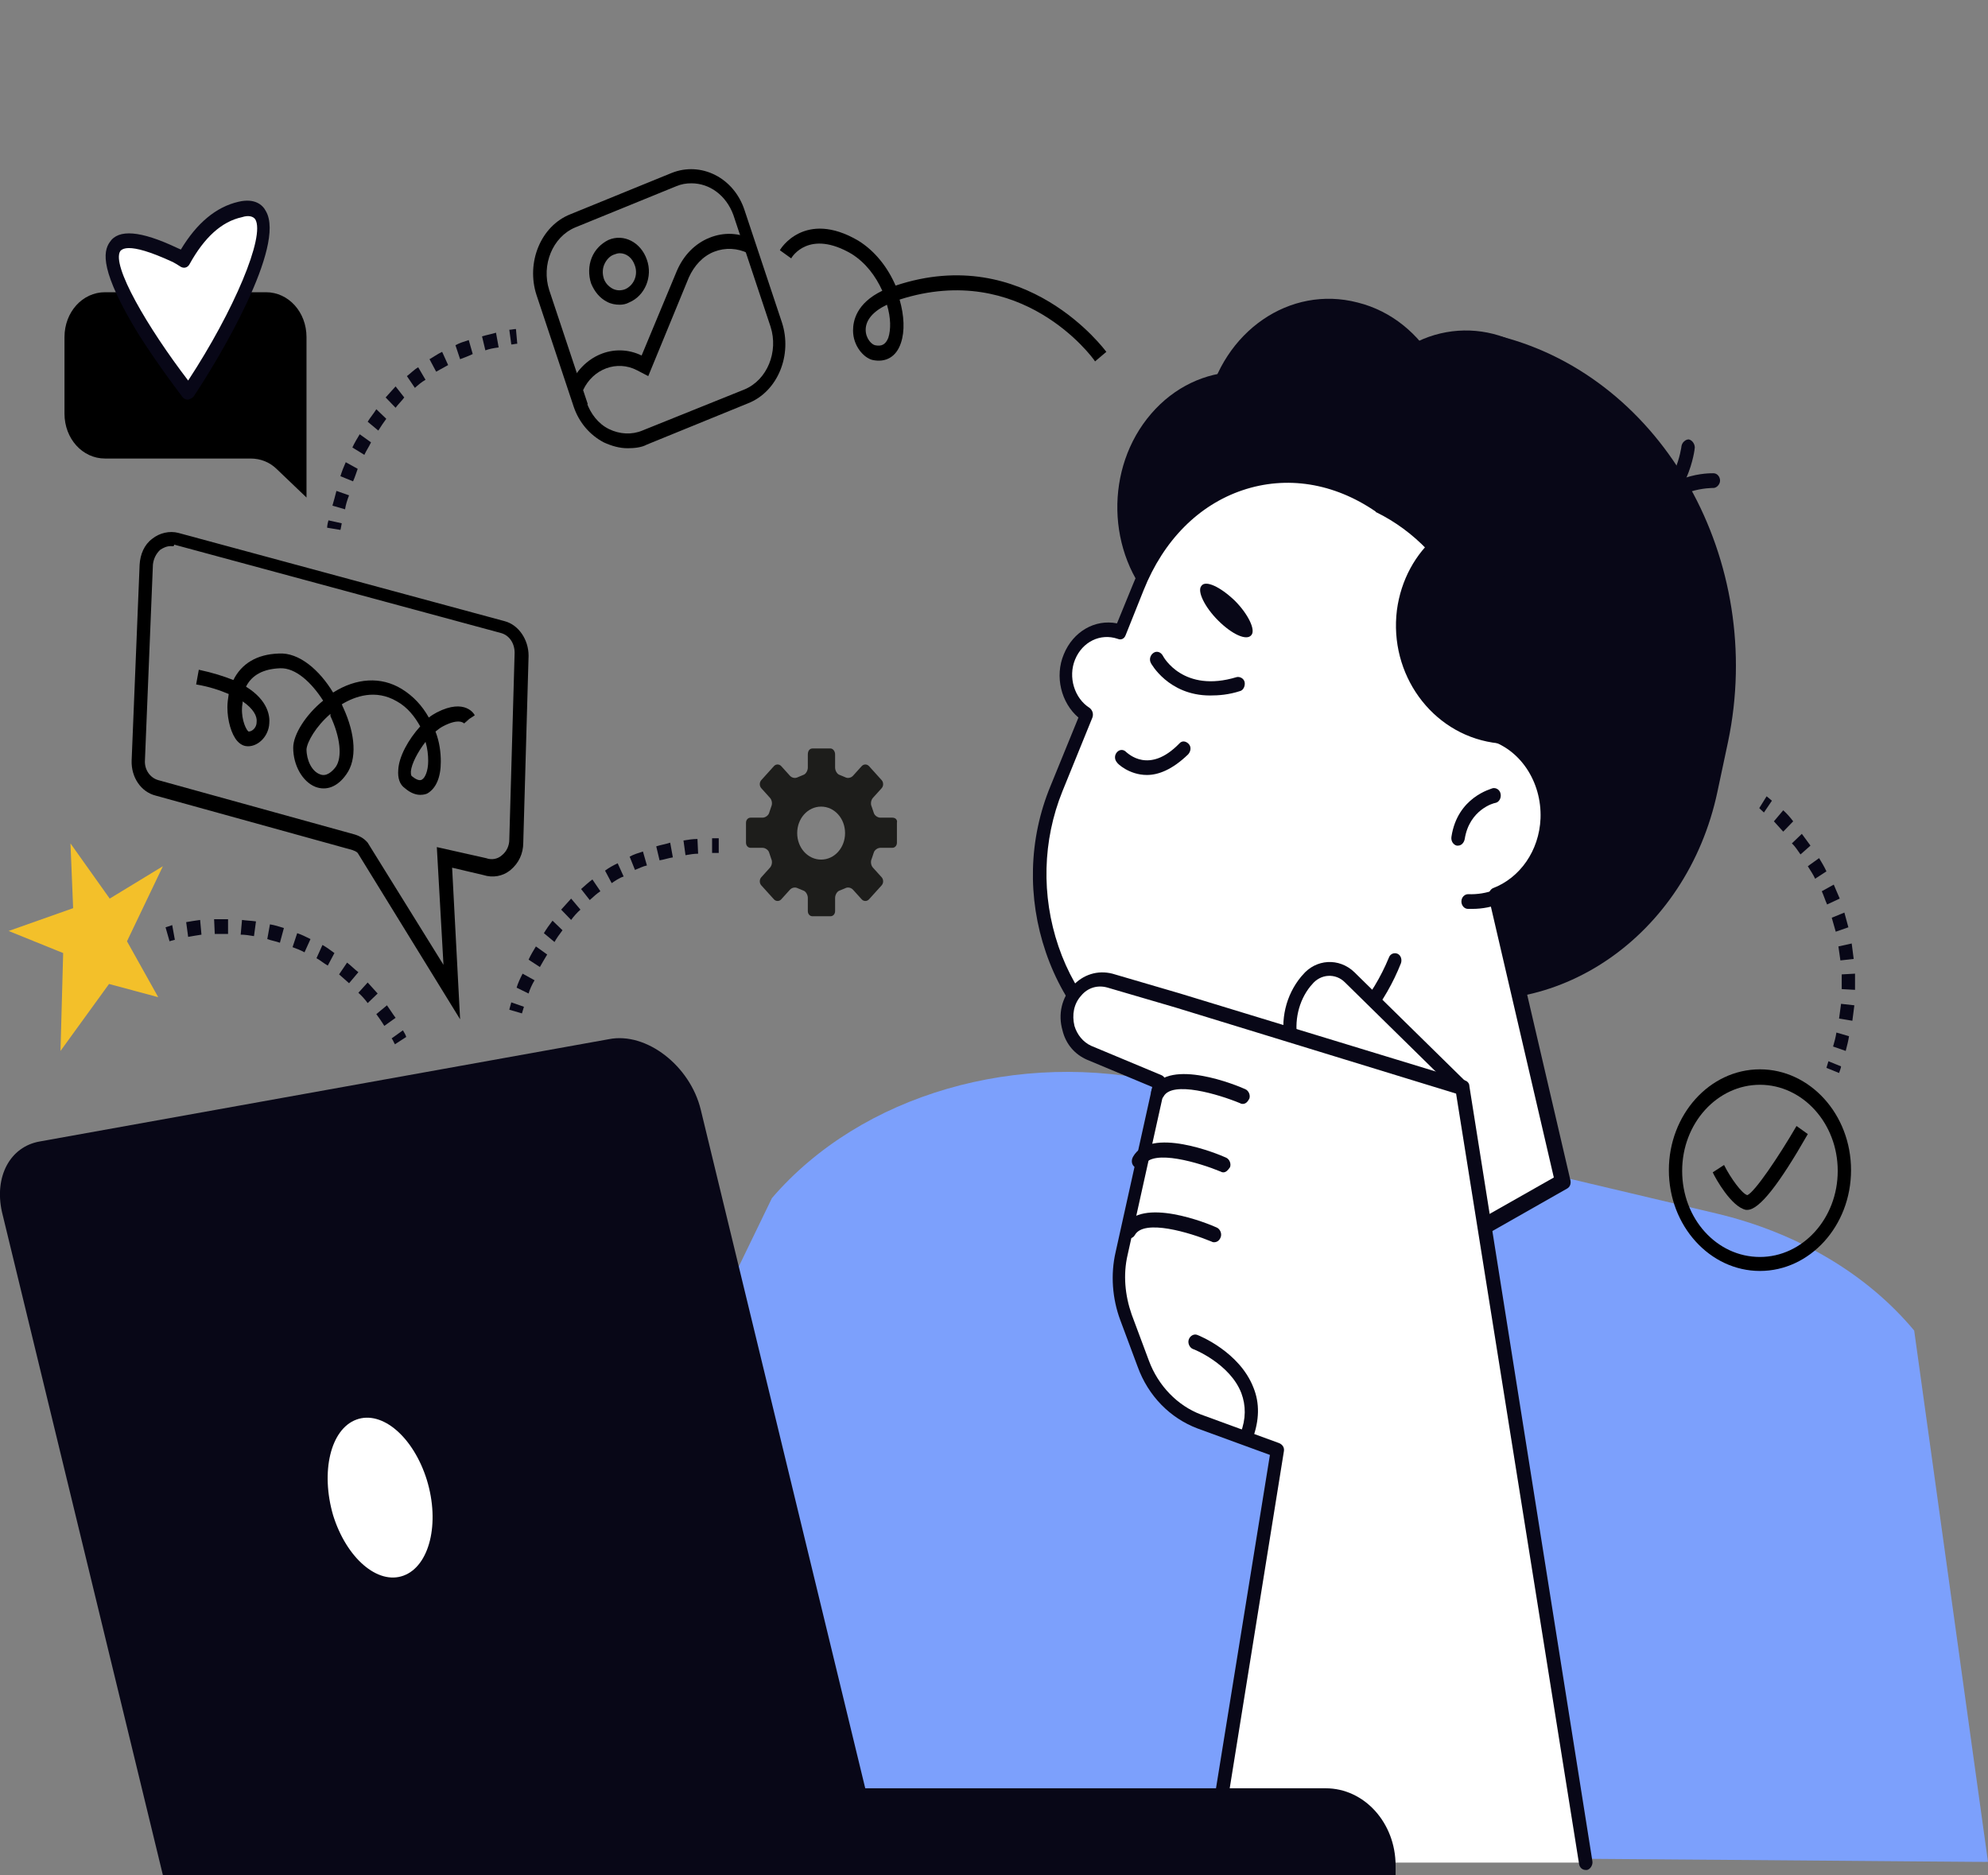 <svg width="141" height="133" viewBox="0 0 141 133" fill="none" xmlns="http://www.w3.org/2000/svg">
<rect x="0" y="0" width="141" height="133" fill="#808080" stroke="none"/>
<g clip-path="url(#clip0_40_345)">
<path d="M31.925 132.113L54.749 84.98C61.069 77.62 72.245 74.384 82.714 76.837L121.76 86.076C127.466 87.433 132.417 90.356 135.765 94.375L141 132.06C141.094 132.113 31.925 130.964 31.925 132.113Z" fill="#7CA0FC"/>
<path d="M21.739 35.289V23.911C21.739 22.136 20.466 20.727 18.863 20.727H7.451C5.847 20.727 4.574 22.136 4.574 23.911V29.339C4.574 31.114 5.847 32.523 7.451 32.523H17.778C18.486 32.523 19.146 32.784 19.665 33.306L21.739 35.289Z" fill="black"/>
<path d="M63.285 57.995H62.436C62.248 57.995 62.012 57.838 61.965 57.629L61.823 57.212C61.729 57.003 61.776 56.742 61.917 56.586L62.531 55.907C62.672 55.75 62.672 55.489 62.531 55.333L61.635 54.341C61.493 54.184 61.257 54.184 61.116 54.341L60.503 55.02C60.361 55.176 60.125 55.228 59.937 55.124L59.56 54.967C59.371 54.915 59.23 54.654 59.23 54.446V53.506C59.23 53.297 59.088 53.088 58.899 53.088H57.626C57.438 53.088 57.296 53.245 57.296 53.506V54.446C57.296 54.654 57.154 54.915 56.966 54.967L56.589 55.124C56.4 55.228 56.164 55.176 56.023 55.02L55.41 54.341C55.268 54.184 55.032 54.184 54.891 54.341L53.995 55.333C53.853 55.489 53.853 55.75 53.995 55.907L54.608 56.586C54.749 56.742 54.797 57.003 54.702 57.212L54.561 57.629C54.514 57.838 54.278 57.995 54.089 57.995H53.24C53.052 57.995 52.91 58.151 52.91 58.36V59.769C52.91 59.978 53.052 60.135 53.24 60.135H54.089C54.278 60.135 54.514 60.291 54.561 60.5L54.702 60.918C54.797 61.127 54.749 61.388 54.608 61.544L53.995 62.223C53.853 62.379 53.853 62.64 53.995 62.797L54.891 63.788C55.032 63.945 55.268 63.945 55.41 63.788L56.023 63.11C56.164 62.953 56.4 62.901 56.589 63.006L56.966 63.162C57.154 63.214 57.296 63.475 57.296 63.684V64.624C57.296 64.832 57.438 64.989 57.626 64.989H58.899C59.088 64.989 59.23 64.832 59.23 64.624V63.684C59.23 63.475 59.371 63.214 59.56 63.162L59.937 63.006C60.125 62.901 60.361 62.953 60.503 63.11L61.116 63.788C61.257 63.945 61.493 63.945 61.635 63.788L62.531 62.797C62.672 62.64 62.672 62.379 62.531 62.223L61.917 61.544C61.776 61.388 61.729 61.127 61.823 60.918L61.965 60.5C62.012 60.291 62.248 60.135 62.436 60.135H63.285C63.474 60.135 63.615 59.978 63.615 59.769V58.36C63.662 58.151 63.521 57.995 63.285 57.995ZM58.239 60.97C57.296 60.97 56.541 60.135 56.541 59.091C56.541 58.047 57.296 57.212 58.239 57.212C59.182 57.212 59.937 58.047 59.937 59.091C59.937 60.135 59.182 60.97 58.239 60.97Z" fill="#1D1D1B"/>
<path d="M17.024 14.829C15.137 15.247 13.864 16.865 13.015 18.379C12.874 18.274 12.638 18.17 12.45 18.066C1.933 13.107 13.393 27.774 13.393 27.774C17.024 22.346 20.985 13.942 17.024 14.829Z" fill="white"/>
<path d="M13.345 28.348C13.204 28.348 13.062 28.296 12.968 28.191C12.968 28.191 11.318 26.051 9.856 23.755C7.074 19.214 7.309 17.857 7.781 17.178C8.394 16.238 9.95 16.343 12.591 17.596C12.685 17.648 12.732 17.648 12.827 17.7C13.959 15.821 15.326 14.672 16.929 14.307C18.061 14.046 18.627 14.516 18.863 14.986C20.278 17.439 15.609 25.32 13.723 28.139C13.628 28.243 13.487 28.296 13.345 28.348ZM9.149 17.596C8.724 17.596 8.583 17.752 8.535 17.804C7.875 18.796 10.469 23.233 13.345 26.991C16.599 22.032 18.816 16.76 18.108 15.56C17.967 15.351 17.637 15.247 17.165 15.403C15.703 15.716 14.477 16.865 13.44 18.744C13.298 19.005 13.015 19.057 12.78 18.9C12.638 18.796 12.45 18.692 12.261 18.587C10.563 17.804 9.667 17.596 9.149 17.596Z" fill="#080717"/>
<path d="M11.223 70.73L7.734 69.791L4.291 74.541L4.48 67.599L0.613 66.033L5.187 64.415L4.999 59.822L7.781 63.736L11.553 61.44L9.007 66.764L11.223 70.73Z" fill="#F3C02A"/>
<path d="M92.994 68.33L101.058 70.417C110.301 72.818 119.638 66.398 121.807 56.168L122.562 52.619C125.25 39.779 117.987 26.834 106.434 23.859L104.783 27.147C97.521 25.268 90.165 30.331 88.467 38.369L85.119 54.341C83.798 60.553 87.335 66.868 92.994 68.33Z" fill="#080717"/>
<path d="M102.262 69.452C112.978 68.85 121.252 59.354 120.743 48.242C120.234 37.129 111.134 28.608 100.418 29.209C89.702 29.811 81.427 39.307 81.936 50.42C82.445 61.532 91.545 70.053 102.262 69.452Z" fill="#080717"/>
<path d="M106.387 51.94C107.283 45.102 104.406 38.108 99.077 35.081C95.729 33.202 92.145 33.254 89.033 34.872C90.731 34.976 95.493 35.498 96.578 38.943C97.898 43.119 98.417 51.209 106.387 51.94Z" fill="#080717"/>
<path d="M94.203 42.606C97.511 38.769 97.383 32.689 93.915 29.027C90.448 25.365 84.956 25.507 81.647 29.345C78.339 33.182 78.467 39.262 81.934 42.924C85.401 46.586 90.894 46.444 94.203 42.606Z" fill="#080717"/>
<path d="M109.169 27.617C118.034 31.271 123.363 41.553 121.524 52.044C119.119 53.036 116.431 53.245 113.743 52.566C106.717 50.74 102.284 43.276 103.84 35.864C104.595 32.315 106.528 29.444 109.169 27.617Z" fill="#080717"/>
<path d="M108.596 41.175C112.652 38.35 113.871 32.42 111.318 27.931C108.766 23.441 103.409 22.092 99.353 24.917C95.297 27.742 94.078 33.672 96.63 38.161C99.183 42.651 104.54 44 108.596 41.175Z" fill="#080717"/>
<path d="M85.59 28.817C84.459 34.141 87.429 39.465 92.239 40.666C97.049 41.919 101.859 38.63 102.944 33.306C104.076 27.982 101.105 22.658 96.295 21.458C91.485 20.205 86.722 23.493 85.59 28.817Z" fill="#080717"/>
<path d="M116.903 37.273C116.808 37.273 116.761 37.273 116.667 37.221C116.431 37.064 116.337 36.751 116.478 36.49C117.987 33.463 121.383 33.567 121.524 33.567C121.807 33.567 121.996 33.828 121.996 34.089C121.996 34.35 121.76 34.611 121.524 34.611C121.477 34.611 118.506 34.559 117.327 36.96C117.233 37.169 117.091 37.273 116.903 37.273Z" fill="#080717"/>
<path d="M116.62 36.908C116.431 36.908 116.242 36.751 116.195 36.542C116.101 36.281 116.242 35.968 116.478 35.864C118.836 34.924 119.261 31.688 119.261 31.636C119.308 31.375 119.543 31.166 119.779 31.166C120.015 31.218 120.204 31.479 120.204 31.74C120.204 31.897 119.732 35.655 116.808 36.803C116.714 36.908 116.667 36.908 116.62 36.908Z" fill="#080717"/>
<path d="M79.413 44.842L80.686 41.658C83.751 34.089 91.485 31.48 97.851 35.864C103.557 38.735 106.622 45.468 105.632 51.993C108.131 52.671 109.923 55.176 109.782 58.099C109.688 60.657 108.131 62.745 106.104 63.528L110.819 83.832L95.21 92.705C91.202 94.95 86.392 92.34 85.59 87.433L85.119 76.838C83.987 76.629 82.808 76.264 81.676 75.742C74.886 72.349 71.868 63.528 74.886 56.012L77.008 50.792C75.734 49.957 75.169 48.234 75.782 46.669C76.395 45.103 77.951 44.372 79.413 44.842Z" fill="white"/>
<path d="M92.145 94.01C91.061 94.01 89.976 93.749 88.986 93.175C86.911 92.026 85.543 89.991 85.119 87.485V87.433L84.647 77.255C83.515 77.046 82.478 76.681 81.488 76.159C78.092 74.489 75.499 71.409 74.178 67.547C72.858 63.684 72.952 59.509 74.508 55.751L76.489 50.896C75.263 49.852 74.791 47.973 75.451 46.407C76.112 44.789 77.668 43.902 79.224 44.215L80.356 41.449C81.912 37.639 84.6 34.924 87.995 33.776C91.344 32.628 94.975 33.202 98.181 35.394C103.84 38.213 107.141 44.842 106.245 51.627C108.744 52.514 110.442 55.176 110.348 58.151C110.254 60.709 108.839 62.901 106.764 63.893L111.385 83.727C111.432 83.988 111.338 84.197 111.15 84.302L95.54 93.175C94.362 93.749 93.23 94.01 92.145 94.01ZM86.015 87.329C86.392 89.469 87.618 91.243 89.363 92.235C91.155 93.227 93.183 93.175 94.927 92.183L110.206 83.519L105.585 63.632C105.538 63.371 105.679 63.11 105.868 63.006C107.801 62.275 109.169 60.344 109.263 58.047C109.358 55.437 107.801 53.089 105.491 52.462C105.255 52.41 105.113 52.149 105.113 51.888C106.104 45.416 103.038 38.996 97.615 36.334C97.615 36.334 97.568 36.334 97.568 36.282C94.597 34.246 91.249 33.724 88.137 34.768C85.024 35.812 82.525 38.317 81.11 41.866L79.837 45.05C79.743 45.311 79.507 45.416 79.271 45.311C78.045 44.894 76.772 45.52 76.253 46.773C75.734 48.026 76.206 49.539 77.291 50.218C77.479 50.374 77.574 50.635 77.479 50.896L75.357 56.116C73.942 59.613 73.848 63.528 75.074 67.129C76.3 70.731 78.752 73.601 81.912 75.167C82.95 75.689 84.034 76.055 85.213 76.263C85.449 76.316 85.59 76.524 85.59 76.733L86.015 87.329Z" fill="#080717"/>
<path d="M104.406 64.467C104.312 64.467 104.217 64.467 104.123 64.467C103.84 64.467 103.651 64.206 103.651 63.945C103.651 63.632 103.887 63.423 104.123 63.423C105.443 63.475 106.717 63.005 107.707 62.014C108.697 61.022 109.263 59.665 109.31 58.203C109.31 57.89 109.546 57.681 109.782 57.681C110.065 57.681 110.253 57.942 110.253 58.203C110.159 59.926 109.499 61.544 108.32 62.744C107.282 63.893 105.915 64.467 104.406 64.467Z" fill="#080717"/>
<path d="M103.416 59.978C103.369 59.978 103.369 59.978 103.321 59.978C103.086 59.926 102.897 59.665 102.944 59.352C103.369 56.533 105.774 55.959 105.868 55.907C106.104 55.855 106.387 56.011 106.434 56.324C106.481 56.585 106.339 56.899 106.057 56.951C105.962 56.951 104.217 57.42 103.887 59.508C103.84 59.769 103.651 59.978 103.416 59.978Z" fill="#080717"/>
<path d="M81.346 54.968C80.073 54.968 79.224 54.133 79.224 54.08C79.035 53.871 79.035 53.558 79.224 53.35C79.413 53.141 79.696 53.141 79.884 53.35C79.978 53.402 81.487 54.968 83.657 52.723C83.845 52.514 84.128 52.567 84.317 52.775C84.506 52.984 84.458 53.297 84.27 53.506C83.138 54.602 82.148 54.968 81.346 54.968Z" fill="#080717"/>
<path d="M85.213 41.553C84.883 41.918 85.449 43.067 86.392 44.006C87.382 44.998 88.42 45.468 88.75 45.05C89.08 44.685 88.514 43.536 87.571 42.597C86.533 41.605 85.496 41.135 85.213 41.553Z" fill="#080717"/>
<path d="M101.907 38.004C107.424 39.674 111.15 45.52 110.536 51.888C109.169 52.619 107.566 52.932 105.868 52.671C101.529 51.992 98.511 47.817 99.077 43.276C99.36 41.136 100.398 39.257 101.907 38.004Z" fill="#080717"/>
<path d="M86.628 77.463C86.015 77.463 85.402 77.411 84.789 77.307C84.553 77.255 84.364 76.994 84.364 76.733C84.411 76.472 84.647 76.263 84.883 76.263C90.542 77.098 96.153 73.653 98.511 67.912C98.606 67.651 98.888 67.546 99.124 67.651C99.36 67.755 99.454 68.068 99.36 68.329C97.144 73.914 92.051 77.463 86.628 77.463Z" fill="#080717"/>
<path d="M96.012 72.139C96.436 71.67 96.814 71.2 97.191 70.73C95.446 77.411 90.73 82.266 85.072 84.04L84.789 77.62C88.891 77.359 92.9 75.532 96.012 72.139Z" fill="#080717"/>
<path d="M85.826 49.33C82.855 49.33 81.629 47.034 81.629 47.034C81.488 46.773 81.582 46.46 81.818 46.303C82.053 46.147 82.336 46.251 82.478 46.512C82.525 46.616 83.94 49.174 87.712 48.026C87.948 47.973 88.231 48.13 88.278 48.391C88.325 48.652 88.184 48.965 87.948 49.017C87.146 49.278 86.439 49.33 85.826 49.33Z" fill="#080717"/>
<path d="M103.699 77.15L95.729 69.321C94.833 68.433 93.513 68.538 92.711 69.477L92.617 69.582C91.674 70.782 91.296 72.4 91.579 73.914L92.192 76.785L103.699 77.15Z" fill="white"/>
<path d="M103.699 77.672C103.604 77.672 103.463 77.62 103.369 77.516L95.399 69.686C94.739 69.008 93.654 69.06 93.041 69.843L92.947 69.947C92.098 70.991 91.768 72.453 92.051 73.81L92.664 76.68C92.711 76.942 92.57 77.255 92.334 77.307C92.098 77.359 91.815 77.202 91.768 76.942L91.155 74.071C90.778 72.348 91.202 70.574 92.287 69.269L92.381 69.164C93.324 68.016 94.975 67.912 96.059 68.956L104.029 76.785C104.217 76.994 104.265 77.307 104.076 77.516C103.935 77.62 103.793 77.672 103.699 77.672Z" fill="#080717"/>
<path d="M112.47 132.112L103.651 77.15L83.468 70.991L78.658 69.582C76.819 69.06 75.168 70.939 75.734 72.922C75.97 73.705 76.489 74.384 77.196 74.645L82.195 76.733L79.507 88.842C79.177 90.356 79.271 91.922 79.837 93.383L81.063 96.671C81.77 98.603 83.232 100.116 85.024 100.743L90.589 102.778L85.873 132.112H112.47Z" fill="white"/>
<path d="M112.47 132.634C112.234 132.634 112.045 132.478 111.998 132.217L103.274 77.568L83.374 71.461L78.564 70.052C77.856 69.843 77.149 70.052 76.677 70.626C76.159 71.2 76.017 71.983 76.206 72.766C76.395 73.392 76.819 73.914 77.385 74.175L82.383 76.263C82.619 76.367 82.714 76.628 82.666 76.889L79.978 88.999C79.648 90.408 79.79 91.87 80.261 93.227L81.488 96.515C82.148 98.29 83.515 99.699 85.166 100.325L90.73 102.361C90.966 102.465 91.108 102.674 91.061 102.935L86.345 132.269C86.298 132.53 86.062 132.739 85.779 132.687C85.543 132.634 85.354 132.373 85.402 132.06L90.07 103.196L84.93 101.317C82.997 100.586 81.44 99.02 80.686 96.933L79.46 93.644C78.894 92.13 78.752 90.408 79.13 88.79L81.723 77.098L77.102 75.167C76.253 74.802 75.593 74.071 75.357 73.079C75.027 71.931 75.31 70.782 76.064 69.947C76.819 69.112 77.856 68.799 78.894 69.06L83.704 70.469L103.887 76.628C104.076 76.681 104.217 76.837 104.217 77.046L112.941 132.008C112.989 132.269 112.8 132.582 112.564 132.634C112.517 132.634 112.517 132.634 112.47 132.634Z" fill="#080717"/>
<path d="M88.42 102.361C88.373 102.361 88.278 102.361 88.231 102.309C87.995 102.204 87.901 101.891 87.995 101.63C88.373 100.639 88.373 99.699 88.043 98.812C87.241 96.724 84.647 95.68 84.6 95.68C84.364 95.576 84.223 95.262 84.317 95.001C84.411 94.74 84.694 94.584 84.93 94.688C85.072 94.74 87.901 95.889 88.891 98.394C89.363 99.542 89.316 100.743 88.844 102.048C88.797 102.257 88.608 102.361 88.42 102.361Z" fill="#080717"/>
<path d="M86.109 88.111C86.062 88.111 86.015 88.111 85.92 88.059C84.411 87.433 81.157 86.441 80.497 87.589C80.356 87.85 80.073 87.903 79.837 87.746C79.601 87.59 79.554 87.276 79.696 87.015C80.922 84.823 85.732 86.806 86.298 87.067C86.534 87.172 86.675 87.485 86.581 87.746C86.486 88.007 86.298 88.111 86.109 88.111Z" fill="#080717"/>
<path d="M86.769 83.153C86.722 83.153 86.675 83.153 86.581 83.101C85.072 82.474 81.77 81.483 81.157 82.631C81.016 82.892 80.733 82.944 80.497 82.787C80.261 82.631 80.214 82.318 80.356 82.057C81.582 79.865 86.392 81.848 86.958 82.109C87.194 82.213 87.335 82.527 87.241 82.787C87.099 82.996 86.958 83.153 86.769 83.153Z" fill="#080717"/>
<path d="M88.137 78.299C88.09 78.299 88.043 78.299 87.948 78.246C86.439 77.62 83.138 76.628 82.525 77.777C82.384 78.038 82.101 78.09 81.865 77.933C81.629 77.777 81.582 77.463 81.723 77.203C82.95 75.01 87.76 76.994 88.325 77.255C88.561 77.359 88.703 77.672 88.608 77.933C88.467 78.194 88.325 78.299 88.137 78.299Z" fill="#080717"/>
<path d="M11.553 133H62.861L49.704 78.717C48.949 75.585 45.837 73.184 43.196 73.706L2.829 80.961C0.707 81.326 -0.424 83.466 0.141 85.972L11.553 133Z" fill="#080717"/>
<path d="M98.983 133H32.161V126.841H94.031C96.766 126.841 98.983 129.295 98.983 132.322V133Z" fill="#080717"/>
<path d="M23.626 107.476C24.569 110.503 26.785 112.435 28.624 111.756C30.463 111.077 31.218 108.05 30.275 104.971C29.332 101.943 27.115 100.012 25.276 100.691C23.437 101.369 22.73 104.396 23.626 107.476Z" fill="white"/>
<path d="M43.95 21.614C43.667 21.614 43.337 21.562 43.054 21.406C42.536 21.145 42.158 20.675 41.923 20.101C41.734 19.527 41.734 18.848 41.97 18.274C42.206 17.7 42.63 17.282 43.149 17.021C44.233 16.551 45.459 17.178 45.884 18.43C46.308 19.631 45.742 20.988 44.611 21.458C44.422 21.562 44.186 21.614 43.95 21.614ZM43.95 17.961C43.809 17.961 43.667 18.013 43.526 18.065C43.243 18.169 43.007 18.43 42.866 18.744C42.724 19.057 42.724 19.422 42.819 19.735C42.913 20.049 43.149 20.309 43.432 20.466C43.715 20.623 44.045 20.623 44.328 20.518C44.941 20.257 45.271 19.527 45.035 18.848C44.846 18.274 44.422 17.961 43.95 17.961Z" fill="black"/>
<path d="M40.791 28.974L40.319 27.565L40.414 27.356C41.31 25.216 43.573 24.276 45.507 25.216L48.006 19.213C48.477 18.117 49.279 17.282 50.317 16.865C51.354 16.447 52.439 16.499 53.429 17.021L53.052 17.961C52.297 17.595 51.448 17.543 50.647 17.856C49.845 18.169 49.232 18.848 48.855 19.683L45.978 26.677L45.176 26.26C43.762 25.529 42.064 26.155 41.357 27.669L41.687 28.661L40.791 28.974Z" fill="black"/>
<path d="M44.517 31.793C43.951 31.793 43.385 31.636 42.819 31.375C41.828 30.853 41.074 29.966 40.697 28.869L38.056 20.936C37.301 18.639 38.339 16.029 40.461 15.194L47.629 12.271C49.704 11.436 52.062 12.585 52.816 14.933L55.457 22.867C56.212 25.164 55.174 27.773 53.052 28.608L45.884 31.532C45.507 31.74 44.988 31.793 44.517 31.793ZM49.044 13.002C48.666 13.002 48.336 13.054 47.959 13.211L40.791 16.134C39.188 16.812 38.386 18.796 38.952 20.57L41.593 28.504C41.876 29.339 42.442 30.07 43.196 30.435C43.951 30.801 44.799 30.853 45.554 30.54L52.816 27.617C54.419 26.938 55.221 24.955 54.655 23.18L52.014 15.246C51.496 13.837 50.317 13.002 49.044 13.002Z" fill="black"/>
<path d="M77.668 25.633C77.479 25.32 72.433 18.483 63.804 21.249C64.134 22.397 64.181 23.493 63.898 24.328C63.568 25.32 62.813 25.738 61.87 25.529C61.257 25.372 60.503 24.537 60.503 23.441C60.503 22.762 60.738 21.51 62.578 20.622C62.106 19.579 61.399 18.639 60.408 18.013C57.39 16.238 56.164 18.221 56.117 18.326L55.315 17.752C55.315 17.7 57.06 14.829 60.88 17.073C62.059 17.804 62.955 18.952 63.521 20.257C72.763 17.178 78.375 24.85 78.469 24.955L77.668 25.633ZM62.908 21.614C61.917 22.084 61.399 22.71 61.399 23.389C61.399 24.015 61.823 24.433 62.059 24.485C62.53 24.589 62.813 24.433 63.002 23.963C63.191 23.389 63.191 22.554 62.908 21.614Z" fill="black"/>
<path d="M32.633 72.296L25.371 60.5C25.276 60.396 25.135 60.344 24.993 60.291L11.035 56.429C9.997 56.168 9.29 55.124 9.337 53.924L9.903 40.04C9.95 39.309 10.233 38.63 10.799 38.213C11.318 37.795 12.025 37.639 12.638 37.795L35.792 44.059C36.783 44.32 37.49 45.364 37.49 46.512L37.113 59.77C37.113 60.553 36.783 61.231 36.217 61.701C35.651 62.17 34.944 62.275 34.283 62.066L32.067 61.544L32.633 72.296ZM12.119 38.735C11.836 38.735 11.601 38.839 11.365 38.996C11.082 39.257 10.893 39.622 10.846 40.04L10.28 53.924C10.233 54.602 10.658 55.176 11.223 55.333L25.182 59.195C25.512 59.3 25.795 59.456 26.031 59.717L26.078 59.77L31.454 68.434L30.982 60.083L34.472 60.866C34.896 61.022 35.321 60.918 35.604 60.657C35.934 60.396 36.122 59.978 36.122 59.561L36.5 46.303C36.5 45.624 36.122 45.05 35.509 44.894L12.355 38.63C12.355 38.787 12.214 38.735 12.119 38.735Z" fill="black"/>
<path d="M29.803 56.377C29.52 56.377 29.143 56.272 28.719 55.907C28.341 55.646 28.2 55.176 28.247 54.602C28.294 53.663 28.955 52.462 29.803 51.523C29.426 50.844 28.907 50.166 28.153 49.748C26.644 48.861 25.182 49.383 24.239 49.957C24.286 50.009 24.286 50.113 24.333 50.166C25.229 52.097 25.323 53.871 24.569 54.915C23.956 55.803 23.154 56.116 22.353 55.803C21.457 55.437 20.796 54.289 20.796 53.036C20.796 52.097 21.692 50.688 22.919 49.696C22.117 48.443 20.985 47.347 19.853 47.399C18.674 47.451 17.873 47.869 17.448 48.704C19.052 49.696 19.146 50.844 19.099 51.314C19.052 52.201 18.344 52.932 17.59 52.932C17.401 52.932 17.118 52.88 16.835 52.566C16.411 52.097 16.128 51.105 16.128 50.166C16.128 49.852 16.175 49.539 16.222 49.226C15.609 48.965 14.855 48.704 13.911 48.547L14.1 47.504C15.09 47.712 15.892 47.973 16.552 48.234C17.118 47.086 18.203 46.407 19.759 46.355C21.221 46.251 22.683 47.556 23.626 49.122C25.276 48.078 27.021 47.973 28.483 48.861C29.332 49.383 29.945 50.061 30.416 50.896C30.605 50.74 30.794 50.635 30.982 50.531C33.01 49.487 33.67 50.688 33.67 50.74L32.869 51.262L33.293 51.001L32.916 51.314C32.916 51.314 32.586 50.896 31.407 51.523C31.218 51.627 31.077 51.731 30.888 51.888C31.171 52.619 31.265 53.349 31.265 54.028C31.265 55.124 30.935 55.907 30.322 56.272C30.228 56.325 30.039 56.377 29.803 56.377ZM30.181 52.619C29.615 53.349 29.19 54.185 29.143 54.706C29.143 54.915 29.143 55.02 29.238 55.072C29.426 55.228 29.756 55.437 29.945 55.281C30.134 55.176 30.369 54.706 30.369 53.976C30.369 53.558 30.322 53.089 30.181 52.619ZM23.437 50.635C22.4 51.523 21.787 52.619 21.739 53.141C21.739 53.924 22.117 54.706 22.683 54.915C23.154 55.124 23.579 54.706 23.814 54.393C24.286 53.715 24.145 52.306 23.437 50.792C23.437 50.688 23.437 50.635 23.437 50.635ZM17.212 49.748C17.212 49.904 17.165 50.061 17.165 50.218C17.118 51.105 17.495 51.836 17.637 51.888C17.873 51.888 18.203 51.627 18.203 51.209C18.25 50.792 17.967 50.27 17.212 49.748Z" fill="black"/>
<path d="M124.825 90.147C121.288 90.147 118.365 86.963 118.365 82.996C118.365 79.082 121.241 75.846 124.825 75.846C128.362 75.846 131.286 79.029 131.286 82.996C131.286 86.963 128.362 90.147 124.825 90.147ZM124.825 76.942C121.807 76.942 119.308 79.656 119.308 83.049C119.308 86.441 121.76 89.155 124.825 89.155C127.843 89.155 130.342 86.441 130.342 83.049C130.342 79.656 127.843 76.942 124.825 76.942Z" fill="black"/>
<path d="M123.929 85.815C123.882 85.815 123.882 85.815 123.835 85.815C122.797 85.606 121.665 83.571 121.477 83.153L122.279 82.631C122.75 83.571 123.552 84.667 123.929 84.771C124.448 84.563 126.145 82.057 127.419 79.865L128.22 80.439C126.193 83.988 124.778 85.815 123.929 85.815Z" fill="black"/>
<path d="M24.144 37.586L23.201 37.43C23.201 37.43 23.201 37.221 23.296 36.908L24.239 37.117C24.192 37.43 24.144 37.586 24.144 37.586Z" fill="#080717"/>
<path d="M24.474 36.125L23.578 35.864C23.673 35.55 23.767 35.185 23.861 34.82L24.757 35.133C24.616 35.498 24.522 35.811 24.474 36.125ZM25.04 34.141L24.144 33.776C24.239 33.463 24.38 33.097 24.522 32.784L25.37 33.254C25.276 33.515 25.182 33.828 25.04 34.141ZM25.842 32.262L24.993 31.74C25.135 31.427 25.323 31.114 25.512 30.801L26.314 31.375C26.172 31.688 25.983 31.949 25.842 32.262ZM26.832 30.54L26.078 29.913C26.266 29.6 26.502 29.339 26.691 29.026L27.398 29.705C27.21 29.965 27.021 30.227 26.832 30.54ZM28.058 28.922L27.351 28.191C27.587 27.93 27.823 27.669 28.058 27.408L28.672 28.191C28.483 28.452 28.247 28.661 28.058 28.922ZM29.426 27.512L28.86 26.677C29.143 26.468 29.379 26.207 29.662 26.051L30.18 26.938C29.898 27.095 29.662 27.304 29.426 27.512ZM30.935 26.364L30.463 25.477C30.746 25.32 31.029 25.111 31.359 24.955L31.784 25.894C31.501 26.051 31.218 26.207 30.935 26.364ZM32.633 25.477L32.303 24.485C32.586 24.328 32.916 24.224 33.246 24.12L33.529 25.111C33.199 25.268 32.916 25.372 32.633 25.477ZM34.425 24.85L34.189 23.859C34.519 23.754 34.849 23.702 35.179 23.598L35.368 24.642C34.99 24.694 34.708 24.746 34.425 24.85Z" fill="#080717"/>
<path d="M36.264 24.433L36.123 23.389C36.264 23.389 36.453 23.337 36.594 23.337L36.688 24.381C36.547 24.381 36.405 24.433 36.264 24.433Z" fill="#080717"/>
<path d="M12.025 66.764L11.742 65.772C11.742 65.772 11.931 65.72 12.214 65.615L12.402 66.659C12.167 66.712 12.025 66.764 12.025 66.764Z" fill="#080717"/>
<path d="M27.257 72.766C27.068 72.453 26.88 72.192 26.691 71.931L27.445 71.305C27.634 71.566 27.823 71.879 28.058 72.192L27.257 72.766ZM26.078 71.148C25.889 70.887 25.654 70.626 25.418 70.417L26.078 69.687C26.314 69.948 26.549 70.209 26.785 70.469L26.078 71.148ZM24.758 69.739C24.522 69.53 24.286 69.321 24.05 69.112L24.616 68.277C24.899 68.486 25.135 68.747 25.418 68.956L24.758 69.739ZM23.248 68.486C22.965 68.329 22.73 68.121 22.447 67.964L22.871 67.025C23.154 67.181 23.437 67.39 23.72 67.599L23.248 68.486ZM21.598 67.547C21.315 67.39 21.032 67.286 20.749 67.181L21.079 66.189C21.409 66.294 21.692 66.45 22.022 66.607L21.598 67.547ZM19.853 66.868C19.57 66.764 19.24 66.711 18.957 66.607L19.146 65.563C19.476 65.615 19.806 65.72 20.136 65.824L19.853 66.868ZM13.345 66.451L13.204 65.406C13.487 65.354 13.817 65.302 14.194 65.25L14.289 66.294C13.959 66.346 13.628 66.398 13.345 66.451ZM18.014 66.398C17.684 66.346 17.401 66.294 17.071 66.294L17.165 65.25C17.495 65.302 17.825 65.302 18.155 65.354L18.014 66.398ZM15.232 66.242L15.185 65.198C15.515 65.198 15.845 65.198 16.175 65.198V66.242C15.845 66.242 15.515 66.242 15.232 66.242Z" fill="#080717"/>
<path d="M28.011 74.071C27.917 73.915 27.87 73.758 27.776 73.653L28.577 73.079C28.672 73.236 28.766 73.392 28.813 73.549L28.011 74.071Z" fill="#080717"/>
<path d="M37.019 71.879L36.123 71.618C36.123 71.618 36.17 71.409 36.264 71.096L37.16 71.409C37.066 71.722 37.019 71.879 37.019 71.879Z" fill="#080717"/>
<path d="M37.49 70.469L36.641 70.052C36.735 69.739 36.877 69.425 37.066 69.06L37.914 69.53C37.726 69.843 37.584 70.156 37.49 70.469ZM38.292 68.59L37.49 68.068C37.631 67.755 37.82 67.442 38.009 67.129L38.81 67.703C38.622 68.016 38.433 68.329 38.292 68.59ZM39.329 66.816L38.575 66.189C38.763 65.876 38.952 65.615 39.188 65.302L39.895 65.981C39.659 66.294 39.471 66.555 39.329 66.816ZM40.508 65.25L39.801 64.519C40.036 64.258 40.272 63.997 40.508 63.736L41.168 64.519C40.932 64.728 40.697 64.989 40.508 65.25ZM41.828 63.84L41.215 63.058C41.451 62.849 41.734 62.588 42.017 62.379L42.583 63.214C42.347 63.371 42.111 63.58 41.828 63.84ZM43.385 62.64L42.913 61.753C43.196 61.544 43.479 61.387 43.809 61.231L44.233 62.17C43.903 62.275 43.62 62.483 43.385 62.64ZM45.035 61.7L44.658 60.761C44.941 60.604 45.271 60.5 45.601 60.396L45.884 61.387C45.601 61.44 45.318 61.596 45.035 61.7ZM46.78 61.022L46.544 60.03C46.874 59.926 47.204 59.874 47.534 59.769L47.723 60.813C47.393 60.865 47.11 60.97 46.78 61.022ZM48.619 60.657L48.477 59.613C48.808 59.56 49.138 59.508 49.468 59.508L49.515 60.552C49.232 60.552 48.902 60.604 48.619 60.657Z" fill="#080717"/>
<path d="M50.977 60.5C50.836 60.5 50.647 60.5 50.505 60.5V59.456C50.647 59.456 50.836 59.456 50.977 59.456V60.5Z" fill="#080717"/>
<path d="M125.108 57.63C124.872 57.421 124.778 57.316 124.778 57.316L125.297 56.481C125.297 56.481 125.438 56.586 125.674 56.794L125.108 57.63Z" fill="#080717"/>
<path d="M130.908 74.541L130.012 74.228C130.107 73.914 130.201 73.549 130.248 73.236L131.144 73.497C131.097 73.81 131.003 74.175 130.908 74.541ZM131.38 72.401L130.437 72.244C130.484 71.879 130.531 71.566 130.578 71.2L131.521 71.305C131.474 71.67 131.427 72.035 131.38 72.401ZM131.569 70.208L130.625 70.156C130.625 70 130.625 69.895 130.625 69.739C130.625 69.53 130.625 69.321 130.625 69.112L131.569 69.06C131.569 69.269 131.569 69.53 131.569 69.739C131.569 69.895 131.569 70.052 131.569 70.208ZM130.531 68.121C130.484 67.807 130.437 67.442 130.39 67.129L131.333 66.92C131.38 67.285 131.427 67.651 131.474 68.016L130.531 68.121ZM130.201 66.085C130.107 65.772 130.012 65.406 129.918 65.093L130.814 64.728C130.908 65.093 131.003 65.406 131.097 65.772L130.201 66.085ZM129.588 64.154C129.446 63.84 129.352 63.527 129.211 63.214L130.06 62.744C130.201 63.058 130.342 63.423 130.484 63.736L129.588 64.154ZM128.739 62.327C128.598 62.014 128.409 61.753 128.22 61.44L129.022 60.865C129.211 61.179 129.399 61.492 129.541 61.805L128.739 62.327ZM127.702 60.604C127.513 60.343 127.324 60.03 127.089 59.822L127.796 59.143C127.985 59.404 128.22 59.717 128.409 59.978L127.702 60.604ZM126.476 58.986C126.24 58.725 126.004 58.464 125.815 58.256L126.476 57.473C126.711 57.681 126.947 57.942 127.183 58.256L126.476 58.986Z" fill="#080717"/>
<path d="M130.437 76.107L129.541 75.741C129.588 75.585 129.635 75.428 129.682 75.272L130.578 75.637C130.578 75.741 130.484 75.95 130.437 76.107Z" fill="#080717"/>
</g>
<defs>
<clipPath id="clip0_40_345">
<rect width="141" height="133" fill="white"/>
</clipPath>
</defs>
</svg>
